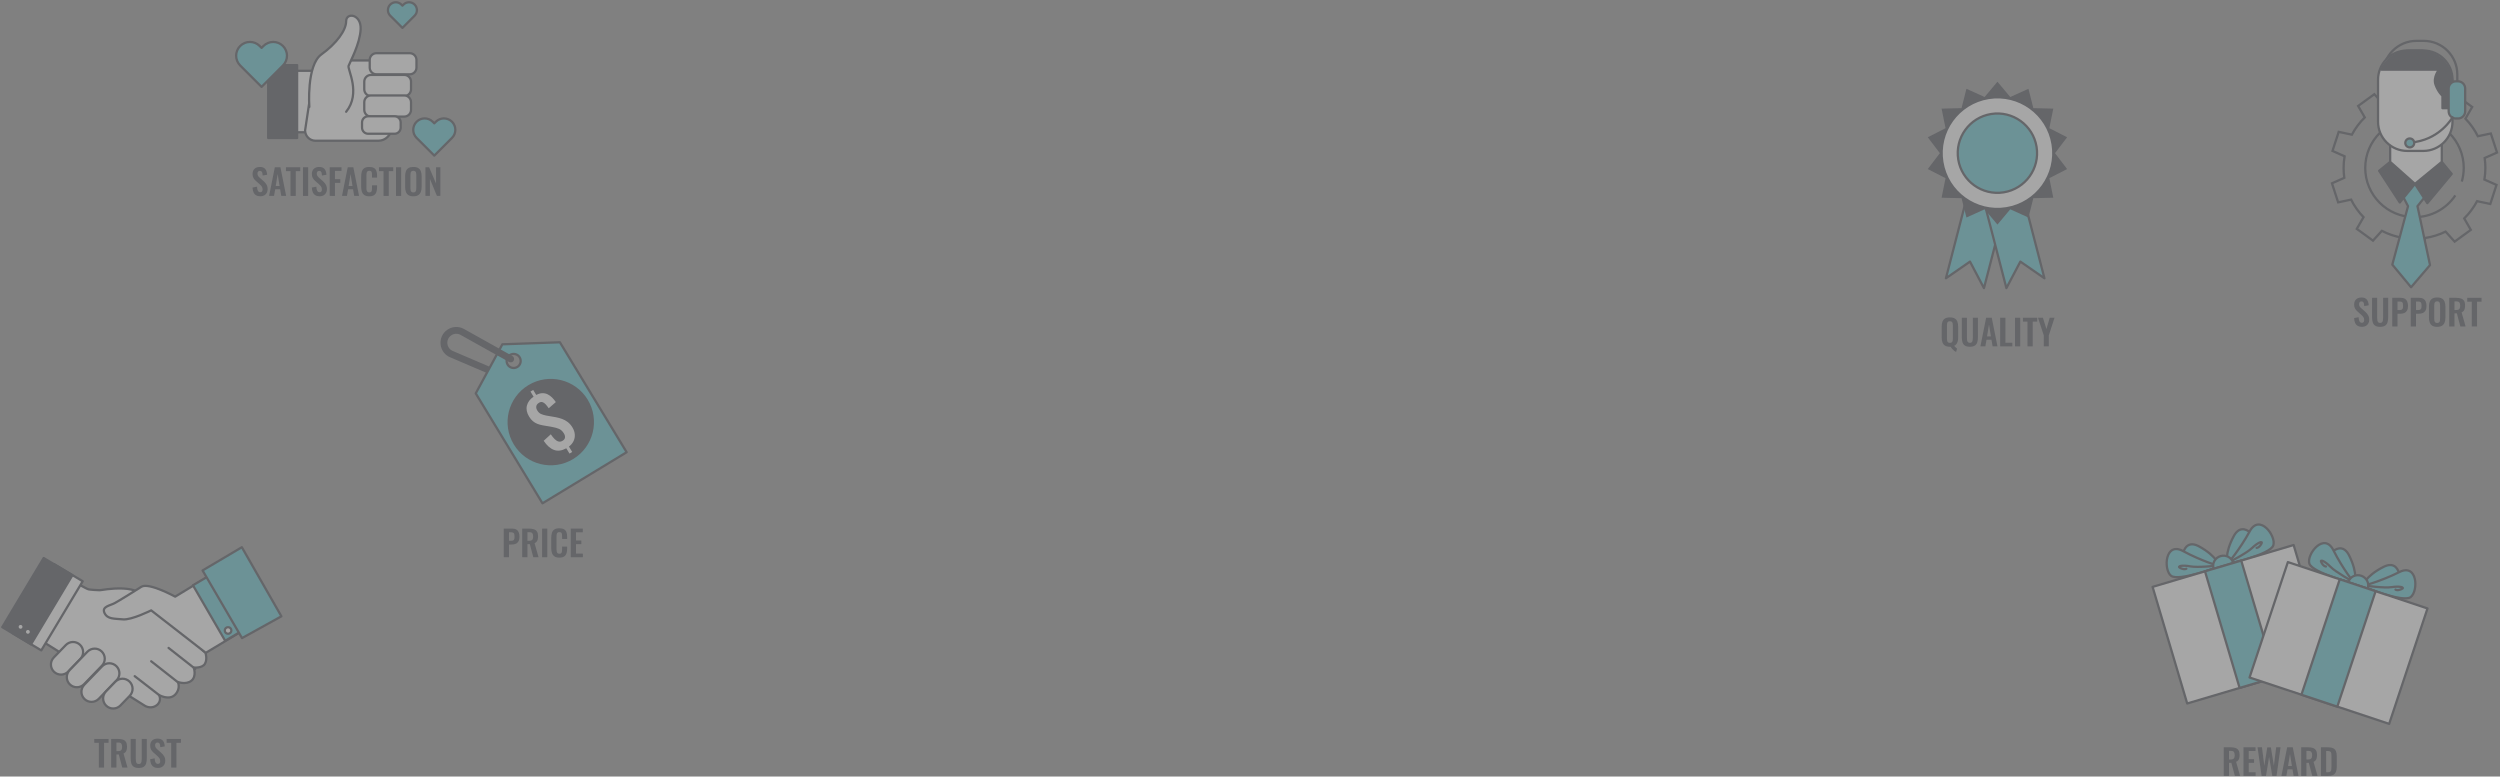 <svg width="1101" height="342" viewBox="0 0 1101 342" fill="none" xmlns="http://www.w3.org/2000/svg">
<rect x="0" y="0" width="1101" height="342" fill="#808080" stroke="none"/>
<g opacity="0.3">
<path d="M62.054 261.446C62.054 261.446 59.602 259.37 54.129 259.181C48.656 258.992 44.694 259.936 43.938 259.936C43.184 259.936 39.975 259.747 39.032 259.559C38.089 259.37 32.239 255.974 32.239 255.974L17.709 281.827L63.699 310.76C65.447 311.86 67.77 311.773 69.279 310.363C69.391 310.26 69.499 310.148 69.603 310.029C71.27 308.123 69.999 306.058 69.999 306.058C69.999 306.058 74.466 308.663 77.115 305.946C79.725 303.269 78.338 300.34 78.338 300.34C78.338 300.34 81.912 301.69 84.294 299.784C86.677 297.878 85.326 293.987 85.326 293.987C85.326 293.987 89.058 294.384 90.251 292.319C91.442 290.254 90.489 287.475 90.489 287.475L62.054 261.446Z" fill="white" stroke="#242733" stroke-miterlimit="10" stroke-linecap="round" stroke-linejoin="round"/>
<path d="M35.359 290.256L30.064 295.743C28.36 297.508 25.549 297.558 23.785 295.855C22.021 294.152 21.971 291.342 23.674 289.577L28.97 284.089C30.672 282.325 33.483 282.274 35.248 283.977C37.013 285.681 37.062 288.491 35.359 290.256Z" fill="white" stroke="#242733" stroke-miterlimit="10" stroke-linecap="round" stroke-linejoin="round"/>
<path d="M44.892 293.18L37.05 301.306C35.347 303.07 32.536 303.121 30.773 301.418C29.008 299.715 28.957 296.905 30.66 295.14L38.502 287.014C40.206 285.25 43.017 285.199 44.781 286.902C46.544 288.604 46.594 291.415 44.892 293.18Z" fill="white" stroke="#242733" stroke-miterlimit="10" stroke-linecap="round" stroke-linejoin="round"/>
<path d="M51.34 299.628L43.498 307.754C41.795 309.518 38.986 309.568 37.221 307.866C35.456 306.163 35.407 303.352 37.108 301.588L44.95 293.462C46.654 291.698 49.465 291.647 51.228 293.35C52.993 295.053 53.044 297.863 51.34 299.628Z" fill="white" stroke="#242733" stroke-miterlimit="10" stroke-linecap="round" stroke-linejoin="round"/>
<path d="M57.145 306.433L53.05 310.675C51.347 312.439 48.536 312.49 46.773 310.787C45.008 309.084 44.958 306.273 46.66 304.509L50.755 300.267C52.458 298.503 55.267 298.452 57.032 300.155C58.797 301.858 58.847 304.669 57.145 306.433Z" fill="white" stroke="#242733" stroke-miterlimit="10" stroke-linecap="round" stroke-linejoin="round"/>
<path d="M69.999 306.058L59.328 297.784" stroke="#242733" stroke-miterlimit="10" stroke-linecap="round" stroke-linejoin="round"/>
<path d="M78.329 300.455L66.591 291.225" stroke="#242733" stroke-miterlimit="10" stroke-linecap="round" stroke-linejoin="round"/>
<path d="M85.983 294.582L74.246 285.352" stroke="#242733" stroke-miterlimit="10" stroke-linecap="round" stroke-linejoin="round"/>
<path d="M99.796 248.991L77.15 262.767C77.15 262.767 65.451 256.351 62.242 258.427C59.035 260.503 52.618 264.466 50.542 265.598C48.467 266.73 44.693 267.108 46.014 269.938C47.334 272.769 50.353 272.391 54.127 272.769C57.901 273.147 66.582 268.806 66.582 268.806L90.624 287.511L114.778 272.981L99.796 248.991Z" fill="white" stroke="#242733" stroke-miterlimit="10" stroke-linecap="round" stroke-linejoin="round"/>
<path d="M84.977 257.756L99.16 282.194L114.78 272.98L99.796 248.991L84.977 257.756Z" fill="#3CBBC9" stroke="#242733" stroke-miterlimit="10" stroke-linecap="round" stroke-linejoin="round"/>
<path d="M89.216 251.226L106.589 281.015L123.922 271.42L106.507 241L89.216 251.226Z" fill="#3CBBC9" stroke="#242733" stroke-miterlimit="10" stroke-linecap="round" stroke-linejoin="round"/>
<path d="M101.895 277.665C101.895 278.467 101.245 279.118 100.443 279.118C99.641 279.118 98.99 278.468 98.99 277.665C98.99 276.863 99.639 276.212 100.443 276.212C101.245 276.212 101.895 276.863 101.895 277.665Z" fill="white" stroke="#242733" stroke-miterlimit="10" stroke-linecap="round" stroke-linejoin="round"/>
<path d="M36.42 255.991L23.77 248.411L5.532 278.848L18.182 286.428L36.42 255.991Z" fill="white" stroke="#242733" stroke-miterlimit="10" stroke-linecap="round" stroke-linejoin="round"/>
<path d="M31.888 253.335L19.238 245.755L1 276.191L13.65 283.771L31.888 253.335Z" fill="#242733" stroke="#242733" stroke-miterlimit="10" stroke-linecap="round" stroke-linejoin="round"/>
<path d="M12.287 279.607C13.027 279.607 13.627 279.007 13.627 278.267C13.627 277.527 13.027 276.927 12.287 276.927C11.546 276.927 10.947 277.527 10.947 278.267C10.947 279.007 11.546 279.607 12.287 279.607Z" fill="white" stroke="#242733" stroke-miterlimit="10" stroke-linecap="round" stroke-linejoin="round"/>
<path d="M10.395 276.06C10.395 276.8 9.795 277.4 9.055 277.4C8.315 277.4 7.715 276.8 7.715 276.06C7.715 275.32 8.315 274.72 9.055 274.72C9.795 274.72 10.395 275.319 10.395 276.06Z" fill="white" stroke="#242733" stroke-miterlimit="10" stroke-linecap="round" stroke-linejoin="round"/>
<path d="M43.531 338.032V327.127H41.523V325.431H47.809V327.127H45.834V338.032H43.531Z" fill="#242733"/>
<path d="M48.961 338.032V325.43H51.978C52.828 325.43 53.547 325.531 54.133 325.734C54.719 325.936 55.166 326.281 55.471 326.768C55.778 327.255 55.931 327.919 55.931 328.759C55.931 329.268 55.883 329.724 55.791 330.128C55.697 330.532 55.539 330.878 55.316 331.163C55.093 331.448 54.785 331.668 54.391 331.824L56.148 338.031H53.846L52.322 332.26H51.264V338.031H48.961V338.032ZM51.264 330.813H51.98C52.425 330.813 52.781 330.749 53.044 330.619C53.309 330.489 53.498 330.282 53.612 329.997C53.727 329.712 53.783 329.346 53.783 328.9C53.783 328.267 53.666 327.793 53.434 327.476C53.2 327.16 52.757 327.001 52.103 327.001H51.264V330.813Z" fill="#242733"/>
<path d="M61.096 338.203C60.161 338.203 59.435 338.032 58.917 337.69C58.398 337.347 58.041 336.86 57.844 336.227C57.648 335.595 57.548 334.837 57.548 333.956V325.431H59.789V334.221C59.789 334.616 59.815 334.986 59.867 335.333C59.919 335.681 60.041 335.961 60.233 336.173C60.425 336.386 60.712 336.492 61.096 336.492C61.501 336.492 61.794 336.386 61.975 336.173C62.157 335.961 62.276 335.681 62.334 335.333C62.391 334.985 62.419 334.615 62.419 334.221V325.431H64.644V333.956C64.644 334.838 64.546 335.596 64.349 336.227C64.151 336.86 63.797 337.347 63.283 337.69C62.769 338.032 62.039 338.203 61.096 338.203Z" fill="#242733"/>
<path d="M69.621 338.203C68.865 338.203 68.231 338.056 67.724 337.76C67.216 337.465 66.832 337.032 66.573 336.461C66.312 335.891 66.168 335.19 66.136 334.36L68.112 333.971C68.133 334.459 68.192 334.889 68.291 335.263C68.391 335.636 68.54 335.924 68.743 336.126C68.945 336.328 69.212 336.429 69.543 336.429C69.918 336.429 70.181 336.318 70.337 336.095C70.493 335.872 70.57 335.589 70.57 335.247C70.57 334.697 70.445 334.246 70.197 333.893C69.948 333.541 69.615 333.187 69.201 332.834L67.614 331.434C67.168 331.051 66.812 330.623 66.549 330.151C66.284 329.679 66.151 329.096 66.151 328.401C66.151 327.405 66.442 326.637 67.022 326.098C67.603 325.559 68.397 325.289 69.403 325.289C69.993 325.289 70.487 325.38 70.88 325.56C71.275 325.742 71.588 325.994 71.822 326.315C72.055 326.636 72.228 327.003 72.343 327.412C72.457 327.822 72.529 328.255 72.561 328.711L70.6 329.054C70.579 328.659 70.535 328.307 70.469 327.996C70.401 327.684 70.281 327.441 70.111 327.264C69.939 327.087 69.688 326.999 69.356 326.999C69.014 326.999 68.752 327.11 68.57 327.334C68.388 327.557 68.299 327.834 68.299 328.166C68.299 328.592 68.386 328.941 68.564 329.216C68.74 329.491 68.993 329.774 69.326 330.064L70.897 331.449C71.415 331.885 71.859 332.396 72.227 332.982C72.594 333.568 72.779 334.276 72.779 335.105C72.779 335.707 72.647 336.241 72.382 336.708C72.118 337.175 71.749 337.54 71.278 337.805C70.806 338.071 70.254 338.203 69.621 338.203Z" fill="#242733"/>
<path d="M75.392 338.032V327.127H73.385V325.431H79.671V327.127H77.695V338.032H75.392Z" fill="#242733"/>
<path d="M221.242 151.634L209.516 173.245L238.905 221.659L275.972 199.158L246.583 150.744L221.242 151.634ZM227.82 161.617C226.358 162.505 224.453 162.039 223.565 160.577C222.677 159.115 223.143 157.21 224.605 156.322C226.067 155.434 227.972 155.9 228.86 157.362C229.748 158.824 229.282 160.729 227.82 161.617Z" fill="#3CBBC9" stroke="#242733" stroke-miterlimit="10" stroke-linecap="round" stroke-linejoin="round"/>
<path d="M258.824 176.019C253.371 167.037 241.67 164.175 232.687 169.628C223.705 175.081 220.843 186.783 226.296 195.765C231.749 204.747 243.451 207.609 252.433 202.156C261.416 196.703 264.277 185.001 258.824 176.019Z" fill="#242733"/>
<path d="M250.806 199.759L249.39 197.426C247.437 198.51 245.639 198.752 243.996 198.153C242.353 197.554 240.833 196.209 239.436 194.117L242.57 191.264C243.136 192.112 243.704 192.818 244.275 193.384C244.847 193.95 245.422 194.303 246.003 194.445C246.582 194.587 247.169 194.478 247.762 194.119C248.429 193.714 248.785 193.226 248.83 192.653C248.875 192.08 248.713 191.489 248.342 190.878C247.746 189.896 247.03 189.228 246.195 188.874C245.359 188.52 244.389 188.248 243.284 188.056L238.905 187.293C238.106 187.145 237.358 186.935 236.659 186.661C235.961 186.389 235.307 186 234.697 185.495C234.087 184.991 233.524 184.313 233.007 183.462C231.984 181.776 231.664 180.166 232.048 178.627C232.432 177.089 233.41 175.779 234.984 174.697L233.618 172.447L234.813 171.722L236.162 173.944C237.141 173.425 238.044 173.162 238.874 173.152C239.705 173.143 240.472 173.31 241.176 173.656C241.881 174.002 242.534 174.474 243.136 175.07C243.74 175.668 244.29 176.334 244.788 177.071L241.659 179.807C241.194 179.126 240.736 178.537 240.282 178.039C239.828 177.542 239.35 177.224 238.847 177.085C238.345 176.947 237.809 177.076 237.238 177.472C236.62 177.872 236.267 178.365 236.179 178.951C236.09 179.537 236.227 180.126 236.586 180.719C237.069 181.515 237.636 182.052 238.286 182.328C238.935 182.605 239.666 182.828 240.477 182.994L244.811 183.747C245.729 183.924 246.634 184.173 247.526 184.493C248.417 184.814 249.252 185.27 250.03 185.862C250.808 186.455 251.5 187.25 252.107 188.25C252.714 189.25 253.057 190.265 253.137 191.293C253.217 192.322 253.042 193.296 252.612 194.216C252.182 195.136 251.5 195.954 250.568 196.672L252.002 199.034L250.806 199.759Z" fill="white"/>
<path d="M225.641 156.778L204.156 144.785C201.852 143.586 199.082 143.775 196.969 145.252C194.839 146.74 193.724 149.265 194.058 151.84C194.387 154.386 196.082 156.533 198.425 157.42L214.198 164.169C214.272 164.201 214.348 164.221 214.424 164.24L215.777 161.671C215.66 161.567 215.529 161.475 215.377 161.41L199.546 154.638C198.183 154.121 197.22 152.901 197.033 151.454C196.84 149.968 197.459 148.568 198.687 147.711C199.904 146.863 201.441 146.753 202.732 147.425L224.178 159.397C224.667 159.669 225.242 159.64 225.688 159.369C225.903 159.239 226.088 159.053 226.219 158.818C226.623 158.095 226.364 157.182 225.641 156.778Z" fill="#242733"/>
<path d="M221.852 245.401V232.799H225.554C226.311 232.799 226.926 232.939 227.398 233.219C227.87 233.498 228.217 233.905 228.44 234.44C228.664 234.974 228.775 235.621 228.775 236.378C228.775 237.197 228.635 237.858 228.355 238.361C228.075 238.864 227.683 239.23 227.18 239.458C226.677 239.687 226.083 239.801 225.399 239.801H224.154V245.401H221.852ZM224.153 238.182H225.025C225.439 238.182 225.763 238.122 225.997 238.002C226.23 237.884 226.392 237.691 226.479 237.427C226.567 237.162 226.611 236.808 226.611 236.362C226.611 235.906 226.578 235.535 226.51 235.25C226.443 234.965 226.297 234.755 226.074 234.619C225.85 234.485 225.501 234.417 225.024 234.417H224.152V238.182H224.153Z" fill="#242733"/>
<path d="M229.984 245.401V232.799H233.002C233.853 232.799 234.571 232.9 235.157 233.102C235.743 233.304 236.188 233.649 236.495 234.137C236.801 234.624 236.954 235.287 236.954 236.128C236.954 236.636 236.907 237.093 236.813 237.497C236.72 237.901 236.562 238.246 236.338 238.531C236.115 238.816 235.807 239.037 235.413 239.192L237.171 245.4H234.868L233.344 239.628H232.285V245.4H229.984V245.401ZM232.286 238.182H233.002C233.448 238.182 233.804 238.117 234.068 237.988C234.333 237.858 234.522 237.651 234.636 237.365C234.75 237.08 234.807 236.715 234.807 236.268C234.807 235.635 234.691 235.162 234.457 234.844C234.224 234.529 233.78 234.37 233.127 234.37H232.286V238.182Z" fill="#242733"/>
<path d="M238.75 245.401V232.799H241.021V245.4H238.75V245.401Z" fill="#242733"/>
<path d="M246.352 245.572C245.429 245.572 244.706 245.39 244.182 245.027C243.658 244.665 243.292 244.17 243.085 243.542C242.877 242.915 242.773 242.191 242.773 241.372V236.875C242.773 236.015 242.877 235.268 243.085 234.635C243.292 234.003 243.657 233.515 244.182 233.173C244.705 232.83 245.429 232.659 246.352 232.659C247.223 232.659 247.905 232.806 248.398 233.102C248.89 233.398 249.241 233.821 249.448 234.371C249.656 234.921 249.76 235.559 249.76 236.284V237.342H247.551V236.253C247.551 235.9 247.532 235.579 247.496 235.288C247.46 234.998 247.361 234.767 247.2 234.597C247.04 234.425 246.761 234.34 246.368 234.34C245.973 234.34 245.685 234.431 245.505 234.612C245.323 234.794 245.206 235.038 245.154 235.344C245.102 235.651 245.077 235.995 245.077 236.379V241.855C245.077 242.312 245.113 242.688 245.185 242.983C245.257 243.279 245.39 243.503 245.582 243.652C245.774 243.803 246.036 243.878 246.368 243.878C246.752 243.878 247.024 243.788 247.184 243.607C247.345 243.425 247.446 243.184 247.488 242.883C247.529 242.582 247.551 242.245 247.551 241.871V240.735H249.76V241.747C249.76 242.494 249.661 243.155 249.464 243.73C249.267 244.306 248.922 244.757 248.43 245.084C247.936 245.408 247.243 245.572 246.352 245.572Z" fill="#242733"/>
<path d="M251.367 245.401V232.799H256.656V234.416H253.669V238.041H256.019V239.644H253.669V243.814H256.687V245.401H251.367Z" fill="#242733"/>
<path d="M873.734 126.88L867.587 115.21L856.983 122.549L868.088 79.598L884.839 83.929L873.734 126.88Z" fill="#3CBBC9" stroke="#242733" stroke-miterlimit="10" stroke-linecap="round" stroke-linejoin="round"/>
<path d="M883.616 126.88L889.763 115.21L900.366 122.549L889.261 79.598L872.51 83.929L883.616 126.88Z" fill="#3CBBC9" stroke="#242733" stroke-miterlimit="10" stroke-linecap="round" stroke-linejoin="round"/>
<path d="M905.023 67.454L910.343 60.454L902.519 56.453L904.263 47.84L895.476 47.631L893.324 39.11L885.318 42.733L879.672 36L874.025 42.733L866.019 39.11L863.866 47.632L855.08 47.842L856.824 56.454L849 60.455L854.321 67.454L849 74.453L856.825 78.455L855.081 87.068L863.868 87.277L866.02 95.798L874.026 92.174L879.672 98.908L885.318 92.174L893.325 95.797L895.478 87.275L904.264 87.066L902.519 78.454L910.344 74.452L905.023 67.454Z" fill="#242733"/>
<path d="M883.595 91.727C897.008 89.567 906.13 76.943 903.97 63.531C901.81 50.118 889.186 40.996 875.773 43.156C862.361 45.316 853.239 57.94 855.399 71.353C857.559 84.765 870.183 93.887 883.595 91.727Z" fill="white" stroke="#242733" stroke-miterlimit="10" stroke-linecap="round" stroke-linejoin="round"/>
<path d="M882.441 84.703C891.967 83.166 898.442 74.198 896.905 64.673C895.368 55.147 886.4 48.672 876.875 50.209C867.349 51.746 860.874 60.714 862.411 70.239C863.948 79.764 872.916 86.24 882.441 84.703Z" fill="#3CBBC9" stroke="#242733" stroke-miterlimit="10" stroke-linecap="round" stroke-linejoin="round"/>
<path d="M861.447 155.037C861.187 154.913 860.91 154.726 860.615 154.477C860.319 154.228 860.028 153.945 859.743 153.629C859.458 153.313 859.212 152.999 859.005 152.688C858.963 152.698 858.919 152.703 858.872 152.703C858.825 152.703 858.776 152.703 858.725 152.703C857.832 152.703 857.122 152.537 856.593 152.205C856.065 151.873 855.686 151.396 855.457 150.774C855.229 150.152 855.115 149.415 855.115 148.565V143.851C855.115 143 855.229 142.272 855.457 141.665C855.685 141.058 856.064 140.594 856.593 140.272C857.122 139.951 857.832 139.79 858.725 139.79C859.637 139.79 860.359 139.951 860.887 140.272C861.416 140.594 861.795 141.058 862.023 141.665C862.252 142.272 862.366 143 862.366 143.851V148.58C862.366 149.182 862.308 149.726 862.195 150.214C862.081 150.701 861.893 151.124 861.634 151.482C861.374 151.84 861.032 152.118 860.608 152.315C860.742 152.46 860.882 152.61 861.028 152.766C861.173 152.922 861.318 153.067 861.464 153.202C861.609 153.337 861.749 153.446 861.884 153.529L861.447 155.037ZM858.724 151.007C859.108 151.007 859.393 150.924 859.579 150.758C859.765 150.592 859.89 150.364 859.952 150.073C860.015 149.782 860.046 149.466 860.046 149.124V143.321C860.046 142.969 860.015 142.652 859.952 142.372C859.89 142.092 859.765 141.872 859.579 141.711C859.393 141.55 859.107 141.47 858.724 141.47C858.351 141.47 858.071 141.551 857.884 141.711C857.696 141.872 857.574 142.092 857.518 142.372C857.461 142.652 857.433 142.969 857.433 143.321V149.124C857.433 149.466 857.461 149.783 857.518 150.073C857.575 150.364 857.697 150.592 857.884 150.758C858.071 150.924 858.351 151.007 858.724 151.007Z" fill="#242733"/>
<path d="M867.53 152.703C866.596 152.703 865.87 152.532 865.351 152.19C864.833 151.848 864.475 151.36 864.278 150.728C864.081 150.096 863.982 149.338 863.982 148.457V139.932H866.223V148.722C866.223 149.116 866.248 149.487 866.3 149.834C866.352 150.182 866.474 150.462 866.666 150.674C866.857 150.887 867.145 150.993 867.529 150.993C867.933 150.993 868.226 150.887 868.408 150.674C868.59 150.462 868.709 150.182 868.765 149.834C868.823 149.486 868.851 149.116 868.851 148.722V139.932H871.076V148.457C871.076 149.339 870.977 150.096 870.78 150.728C870.584 151.361 870.228 151.848 869.715 152.19C869.202 152.532 868.473 152.703 867.53 152.703Z" fill="#242733"/>
<path d="M872.181 152.532L874.702 139.93H877.16L879.681 152.532H877.55L877.052 149.623H874.858L874.344 152.532H872.181ZM875.091 148.16H876.802L875.947 142.87L875.091 148.16Z" fill="#242733"/>
<path d="M880.878 152.532V139.93H883.18V150.945H886.23V152.532H880.878Z" fill="#242733"/>
<path d="M887.427 152.532V139.93H889.698V152.532H887.427Z" fill="#242733"/>
<path d="M892.904 152.532V141.626H890.897V139.93H897.182V141.626H895.206V152.532H892.904Z" fill="#242733"/>
<path d="M900.091 152.532V147.725L897.54 139.931H899.686L901.242 144.925L902.705 139.931H904.805L902.285 147.725V152.532H900.091Z" fill="#242733"/>
<path d="M1049.64 45.898L1045.66 41.484L1038.53 46.666L1041.44 51.712C1039.19 53.932 1037.27 56.491 1035.77 59.308L1029.96 58.075L1027.23 66.46L1032.55 68.831C1032.28 70.497 1032.12 72.206 1032.12 73.951C1032.12 75.431 1032.23 76.884 1032.43 78.309L1027 80.731L1029.72 89.116L1035.42 87.908C1036.85 90.763 1038.7 93.367 1040.9 95.639L1037.93 100.797L1045.06 105.979L1048.96 101.654C1051.73 103.098 1054.75 104.135 1057.93 104.692L1058.56 110.609H1067.37L1067.99 104.822C1071.19 104.344 1074.23 103.378 1077.04 102.004L1081.02 106.418L1088.15 101.236L1085.24 96.19C1087.49 93.97 1089.41 91.411 1090.91 88.594L1096.73 89.827L1099.45 81.442L1094.13 79.071C1094.41 77.405 1094.56 75.696 1094.56 73.951C1094.56 72.471 1094.45 71.018 1094.25 69.593L1099.68 67.171L1096.96 58.786L1091.26 59.994C1089.83 57.139 1087.98 54.535 1085.78 52.263L1088.76 47.106L1081.62 41.924L1077.73 46.249C1074.95 44.805 1071.93 43.768 1068.75 43.211L1068.12 37.294H1059.31L1058.7 43.081C1057.16 43.311 1055.65 43.654 1054.19 44.101M1081.32 86.076C1077.43 91.845 1070.83 95.638 1063.34 95.638C1051.36 95.638 1041.65 85.928 1041.65 73.95C1041.65 61.972 1051.36 52.262 1063.34 52.262C1075.32 52.262 1085.03 61.972 1085.03 73.95C1085.03 76.04 1084.73 78.061 1084.18 79.974" stroke="#242733" stroke-miterlimit="10"/>
<path d="M1057.18 84.441L1060.5 90.806L1053.58 116.541L1061.84 126.502L1070.18 116.739L1064.65 90.806L1068.85 85.548L1061.88 76.417L1057.18 84.441Z" fill="#3CBBC9" stroke="#242733" stroke-miterlimit="10" stroke-linecap="round" stroke-linejoin="round"/>
<path d="M1052.63 71.281L1047.78 75.221L1056.87 89.163L1063.54 80.98L1068.99 89.466L1079.72 76.593L1075.36 71.281H1052.63Z" fill="#242733" stroke="#242733" stroke-miterlimit="10" stroke-linecap="round" stroke-linejoin="round"/>
<path d="M1075.36 71.281L1063.54 80.98L1052.63 71.281V54.61H1075.36V71.281Z" fill="white" stroke="#242733" stroke-miterlimit="10" stroke-linecap="round" stroke-linejoin="round"/>
<path d="M1049.41 32.806C1049.41 24.629 1056.04 18 1064.21 18H1067.4C1075.58 18 1082.2 24.629 1082.2 32.806V44.002" stroke="#242733" stroke-miterlimit="10" stroke-linecap="round" stroke-linejoin="round"/>
<path d="M1067.23 66.468H1060.14C1053.04 66.468 1047.29 60.713 1047.29 53.615V35.096C1047.29 27.997 1053.04 22.243 1060.14 22.243H1067.23C1074.33 22.243 1080.08 27.998 1080.08 35.096V53.615C1080.08 60.714 1074.33 66.468 1067.23 66.468Z" fill="white" stroke="#242733" stroke-miterlimit="10" stroke-linecap="round" stroke-linejoin="round"/>
<path d="M1080.08 47.639V37.049C1080.08 28.872 1073.45 22.243 1065.28 22.243H1062.09C1056.2 22.243 1051.13 25.689 1048.75 30.666H1074.15C1074.15 30.666 1071.42 34 1072.63 37.334C1073.84 40.668 1075.66 42.183 1075.66 42.183V47.639H1080.08Z" fill="#242733" stroke="#242733" stroke-miterlimit="10" stroke-linecap="round" stroke-linejoin="round"/>
<path d="M1082.51 52.186H1081.55C1079.8 52.186 1078.39 50.772 1078.39 49.028V38.976C1078.39 37.232 1079.8 35.819 1081.55 35.819H1082.51C1084.25 35.819 1085.66 37.233 1085.66 38.976V49.028C1085.66 50.772 1084.25 52.186 1082.51 52.186Z" fill="#3CBBC9" stroke="#242733" stroke-miterlimit="10" stroke-linecap="round" stroke-linejoin="round"/>
<path d="M1080.08 51.663C1080.08 51.663 1074.45 61.885 1061.42 62.794" stroke="#242733" stroke-miterlimit="10" stroke-linecap="round" stroke-linejoin="round"/>
<path d="M1061.26 64.916C1062.35 64.916 1063.23 64.034 1063.23 62.946C1063.23 61.858 1062.35 60.976 1061.26 60.976C1060.18 60.976 1059.29 61.858 1059.29 62.946C1059.29 64.034 1060.18 64.916 1061.26 64.916Z" fill="#3CBBC9" stroke="#242733" stroke-miterlimit="10" stroke-linecap="round" stroke-linejoin="round"/>
<path d="M1040.24 143.937C1039.48 143.937 1038.85 143.79 1038.34 143.494C1037.83 143.199 1037.45 142.765 1037.19 142.195C1036.93 141.625 1036.79 140.924 1036.76 140.094L1038.73 139.705C1038.75 140.193 1038.81 140.623 1038.91 140.996C1039.01 141.369 1039.16 141.657 1039.36 141.859C1039.56 142.061 1039.83 142.162 1040.16 142.162C1040.54 142.162 1040.8 142.051 1040.96 141.828C1041.11 141.605 1041.19 141.323 1041.19 140.98C1041.19 140.43 1041.07 139.979 1040.82 139.626C1040.57 139.274 1040.24 138.92 1039.82 138.568L1038.23 137.168C1037.79 136.785 1037.43 136.357 1037.17 135.885C1036.9 135.413 1036.77 134.83 1036.77 134.134C1036.77 133.138 1037.06 132.371 1037.64 131.832C1038.22 131.292 1039.02 131.023 1040.02 131.023C1040.62 131.023 1041.11 131.114 1041.5 131.295C1041.9 131.477 1042.21 131.729 1042.44 132.05C1042.68 132.371 1042.85 132.737 1042.96 133.147C1043.08 133.557 1043.15 133.99 1043.18 134.446L1041.22 134.788C1041.2 134.394 1041.16 134.041 1041.09 133.73C1041.02 133.419 1040.9 133.175 1040.73 132.999C1040.56 132.823 1040.31 132.735 1039.98 132.735C1039.63 132.735 1039.37 132.846 1039.19 133.07C1039.01 133.293 1038.92 133.571 1038.92 133.902C1038.92 134.328 1039.01 134.677 1039.18 134.952C1039.36 135.227 1039.61 135.51 1039.95 135.8L1041.52 137.185C1042.04 137.621 1042.48 138.132 1042.85 138.718C1043.22 139.304 1043.4 140.012 1043.4 140.842C1043.4 141.443 1043.27 141.978 1043 142.444C1042.74 142.911 1042.37 143.276 1041.9 143.541C1041.42 143.805 1040.87 143.937 1040.24 143.937Z" fill="#242733"/>
<path d="M1048.21 143.937C1047.27 143.937 1046.55 143.766 1046.03 143.424C1045.51 143.082 1045.15 142.594 1044.96 141.962C1044.76 141.33 1044.66 140.572 1044.66 139.691V131.166H1046.9V139.956C1046.9 140.35 1046.92 140.721 1046.98 141.068C1047.03 141.416 1047.15 141.695 1047.34 141.908C1047.53 142.121 1047.82 142.227 1048.21 142.227C1048.61 142.227 1048.9 142.121 1049.08 141.908C1049.27 141.696 1049.39 141.416 1049.44 141.068C1049.5 140.72 1049.53 140.35 1049.53 139.956V131.166H1051.75V139.691C1051.75 140.573 1051.65 141.33 1051.46 141.962C1051.26 142.595 1050.9 143.082 1050.39 143.424C1049.88 143.766 1049.15 143.937 1048.21 143.937Z" fill="#242733"/>
<path d="M1053.56 143.766V131.164H1057.26C1058.02 131.164 1058.63 131.304 1059.1 131.584C1059.58 131.864 1059.92 132.271 1060.15 132.805C1060.37 133.339 1060.48 133.985 1060.48 134.742C1060.48 135.561 1060.34 136.222 1060.06 136.725C1059.78 137.229 1059.39 137.594 1058.89 137.822C1058.38 138.05 1057.79 138.164 1057.1 138.164H1055.86V143.765H1053.56V143.766ZM1055.86 136.547H1056.73C1057.15 136.547 1057.47 136.488 1057.7 136.368C1057.94 136.249 1058.1 136.057 1058.19 135.793C1058.27 135.528 1058.32 135.173 1058.32 134.727C1058.32 134.271 1058.28 133.9 1058.22 133.615C1058.15 133.33 1058 133.12 1057.78 132.985C1057.56 132.851 1057.21 132.783 1056.73 132.783H1055.86V136.547H1055.86Z" fill="#242733"/>
<path d="M1061.69 143.766V131.164H1065.4C1066.15 131.164 1066.77 131.304 1067.24 131.584C1067.71 131.864 1068.06 132.271 1068.28 132.805C1068.51 133.339 1068.62 133.985 1068.62 134.742C1068.62 135.561 1068.48 136.222 1068.2 136.725C1067.92 137.229 1067.53 137.594 1067.02 137.822C1066.52 138.05 1065.92 138.164 1065.24 138.164H1064V143.765H1061.69V143.766ZM1064 136.547H1064.87C1065.28 136.547 1065.61 136.488 1065.84 136.368C1066.07 136.249 1066.23 136.057 1066.32 135.793C1066.41 135.528 1066.46 135.173 1066.46 134.727C1066.46 134.271 1066.42 133.9 1066.35 133.615C1066.29 133.33 1066.14 133.12 1065.92 132.985C1065.69 132.851 1065.35 132.783 1064.87 132.783H1064V136.547Z" fill="#242733"/>
<path d="M1073.32 143.937C1072.42 143.937 1071.71 143.771 1071.18 143.439C1070.66 143.107 1070.28 142.63 1070.05 142.008C1069.82 141.385 1069.71 140.649 1069.71 139.798V135.084C1069.71 134.233 1069.82 133.505 1070.05 132.898C1070.28 132.292 1070.65 131.827 1071.18 131.505C1071.71 131.184 1072.42 131.023 1073.32 131.023C1074.23 131.023 1074.95 131.184 1075.47 131.505C1075.99 131.827 1076.37 132.291 1076.61 132.898C1076.84 133.505 1076.96 134.233 1076.96 135.084V139.814C1076.96 140.654 1076.84 141.383 1076.61 142C1076.37 142.617 1076 143.094 1075.47 143.431C1074.95 143.769 1074.23 143.937 1073.32 143.937ZM1073.32 142.241C1073.7 142.241 1073.98 142.159 1074.16 141.992C1074.35 141.826 1074.47 141.598 1074.53 141.308C1074.59 141.017 1074.62 140.701 1074.62 140.359V134.556C1074.62 134.204 1074.59 133.887 1074.53 133.607C1074.47 133.327 1074.35 133.106 1074.16 132.946C1073.98 132.785 1073.7 132.705 1073.32 132.705C1072.95 132.705 1072.68 132.785 1072.49 132.946C1072.3 133.107 1072.18 133.327 1072.12 133.607C1072.06 133.887 1072.02 134.204 1072.02 134.556V140.359C1072.02 140.701 1072.05 141.018 1072.11 141.308C1072.17 141.598 1072.29 141.826 1072.48 141.992C1072.66 142.159 1072.94 142.241 1073.32 142.241Z" fill="#242733"/>
<path d="M1078.65 143.766V131.164H1081.67C1082.52 131.164 1083.24 131.265 1083.82 131.467C1084.41 131.669 1084.86 132.014 1085.16 132.502C1085.47 132.989 1085.62 133.653 1085.62 134.493C1085.62 135.001 1085.57 135.458 1085.48 135.862C1085.39 136.266 1085.23 136.611 1085.01 136.897C1084.78 137.182 1084.48 137.402 1084.08 137.558L1085.84 143.766H1083.54L1082.01 137.994H1080.95V143.766H1078.65ZM1080.95 136.547H1081.67C1082.12 136.547 1082.47 136.482 1082.74 136.353C1083 136.223 1083.19 136.016 1083.3 135.73C1083.42 135.445 1083.47 135.079 1083.47 134.633C1083.47 134 1083.36 133.526 1083.12 133.209C1082.89 132.893 1082.45 132.735 1081.79 132.735H1080.95V136.547H1080.95Z" fill="#242733"/>
<path d="M1088.58 143.766V132.86H1086.57V131.164H1092.86V132.86H1090.88V143.766H1088.58Z" fill="#242733"/>
<path d="M138.306 31.188H128.758V58.261H138.306V31.188Z" fill="white" stroke="#242733" stroke-miterlimit="10" stroke-linecap="round" stroke-linejoin="round"/>
<path d="M130.856 28.686H118.117V60.764H130.856V28.686Z" fill="#242733" stroke="#242733" stroke-miterlimit="10" stroke-linecap="round" stroke-linejoin="round"/>
<path d="M166.632 61.984H138.939C136.414 61.984 134.367 59.938 134.367 57.413L138.305 31.189C138.305 28.663 140.352 26.616 142.877 26.616H166.632C169.815 26.616 172.395 29.197 172.395 32.38V56.221C172.395 59.404 169.815 61.984 166.632 61.984Z" fill="white" stroke="#242733" stroke-miterlimit="10" stroke-linecap="round" stroke-linejoin="round"/>
<path d="M136.226 47.092C136.226 47.092 134.896 28.743 141.545 23.956C148.193 19.169 152.448 13.319 152.448 9.33C152.448 5.341 159.096 6.139 158.83 12.787C158.564 19.435 154.043 27.413 153.511 29.009C152.979 30.605 159.096 40.976 152.447 49.22" fill="white"/>
<path d="M136.226 47.092C136.226 47.092 134.896 28.743 141.545 23.956C148.193 19.169 152.448 13.319 152.448 9.33C152.448 5.341 159.096 6.139 158.83 12.787C158.564 19.435 154.043 27.413 153.511 29.009C152.979 30.605 159.096 40.976 152.447 49.22" stroke="#242733" stroke-miterlimit="10" stroke-linecap="round" stroke-linejoin="round"/>
<path d="M180.439 32.731H165.793C164.151 32.731 162.82 31.4 162.82 29.759V26.396C162.82 24.754 164.151 23.424 165.793 23.424H180.439C182.081 23.424 183.412 24.755 183.412 26.396V29.759C183.411 31.4 182.08 32.731 180.439 32.731Z" fill="white" stroke="#242733" stroke-miterlimit="10" stroke-linecap="round" stroke-linejoin="round"/>
<path d="M178.041 42.306H163.395C161.753 42.306 160.422 40.974 160.422 39.334V35.971C160.422 34.328 161.753 32.998 163.395 32.998H178.041C179.683 32.998 181.013 34.33 181.013 35.971V39.334C181.013 40.974 179.682 42.306 178.041 42.306Z" fill="white" stroke="#242733" stroke-miterlimit="10" stroke-linecap="round" stroke-linejoin="round"/>
<path d="M178.041 51.347H163.395C161.753 51.347 160.422 50.016 160.422 48.374V45.012C160.422 43.37 161.753 42.039 163.395 42.039H178.041C179.683 42.039 181.013 43.37 181.013 45.012V48.374C181.013 50.016 179.682 51.347 178.041 51.347Z" fill="white" stroke="#242733" stroke-miterlimit="10" stroke-linecap="round" stroke-linejoin="round"/>
<path d="M173.751 58.907H162.143C160.649 58.907 159.438 57.696 159.438 56.202V53.919C159.438 52.425 160.649 51.214 162.143 51.214H173.751C175.245 51.214 176.456 52.425 176.456 53.919V56.202C176.456 57.695 175.245 58.907 173.751 58.907Z" fill="white" stroke="#242733" stroke-miterlimit="10" stroke-linecap="round" stroke-linejoin="round"/>
<path d="M182.597 2.013C183.949 3.365 183.948 5.558 182.595 6.908L182.121 7.381L177.229 12.279L172.331 7.381L171.858 6.908C170.507 5.557 170.505 3.367 171.856 2.015C173.207 0.662 175.401 0.661 176.753 2.013L177.229 2.489L177.701 2.015C179.052 0.662 181.245 0.661 182.597 2.013Z" fill="#3CBBC9" stroke="#242733" stroke-miterlimit="10" stroke-linecap="round" stroke-linejoin="round"/>
<path d="M124.61 20.251C126.981 22.622 126.979 26.467 124.605 28.835L123.774 29.664L115.196 38.253L106.607 29.664L105.778 28.834C103.409 26.465 103.407 22.624 105.774 20.253C108.144 17.88 111.989 17.879 114.36 20.25L115.196 21.085L116.024 20.254C118.394 17.882 122.239 17.88 124.61 20.251Z" fill="#3CBBC9" stroke="#242733" stroke-miterlimit="10" stroke-linecap="round" stroke-linejoin="round"/>
<path d="M199.062 53.619C201.026 55.583 201.024 58.768 199.058 60.73L198.37 61.417L191.265 68.531L184.151 61.417L183.464 60.73C181.502 58.767 181.501 55.586 183.462 53.622C185.425 51.657 188.61 51.656 190.574 53.62L191.266 54.312L191.953 53.624C193.913 51.657 197.098 51.655 199.062 53.619Z" fill="#3CBBC9" stroke="#242733" stroke-miterlimit="10" stroke-linecap="round" stroke-linejoin="round"/>
<path d="M114.704 86.445C113.947 86.445 113.314 86.298 112.806 86.002C112.298 85.707 111.914 85.273 111.655 84.703C111.395 84.133 111.25 83.432 111.219 82.602L113.195 82.213C113.216 82.701 113.275 83.131 113.374 83.504C113.473 83.877 113.623 84.165 113.825 84.367C114.028 84.569 114.294 84.67 114.626 84.67C115 84.67 115.264 84.559 115.419 84.335C115.575 84.112 115.652 83.83 115.652 83.487C115.652 82.937 115.527 82.486 115.278 82.133C115.029 81.78 114.697 81.428 114.282 81.075L112.695 79.675C112.249 79.292 111.894 78.864 111.63 78.392C111.365 77.92 111.233 77.337 111.233 76.642C111.233 75.646 111.523 74.879 112.105 74.34C112.685 73.8 113.479 73.531 114.485 73.531C115.076 73.531 115.569 73.622 115.963 73.803C116.357 73.985 116.671 74.237 116.904 74.558C117.137 74.879 117.311 75.245 117.425 75.655C117.539 76.065 117.612 76.498 117.643 76.954L115.683 77.296C115.662 76.902 115.618 76.549 115.551 76.238C115.484 75.927 115.364 75.683 115.193 75.507C115.022 75.331 114.77 75.243 114.439 75.243C114.097 75.243 113.834 75.354 113.653 75.577C113.471 75.8 113.381 76.078 113.381 76.409C113.381 76.835 113.469 77.184 113.646 77.459C113.822 77.734 114.076 78.017 114.408 78.307L115.979 79.692C116.498 80.127 116.941 80.639 117.309 81.225C117.677 81.811 117.862 82.519 117.862 83.348C117.862 83.95 117.73 84.484 117.465 84.951C117.2 85.418 116.832 85.783 116.361 86.048C115.888 86.314 115.336 86.445 114.704 86.445Z" fill="#242733"/>
<path d="M118.516 86.274L121.037 73.673H123.495L126.015 86.274H123.884L123.386 83.365H121.193L120.679 86.274H118.516ZM121.426 81.903H123.137L122.282 76.613L121.426 81.903Z" fill="#242733"/>
<path d="M127.945 86.274V75.368H125.938V73.672H132.224V75.368H130.247V86.274H127.945Z" fill="#242733"/>
<path d="M133.438 86.274V73.673H135.708V86.274H133.438Z" fill="#242733"/>
<path d="M140.821 86.445C140.064 86.445 139.431 86.298 138.923 86.002C138.415 85.707 138.031 85.273 137.772 84.703C137.512 84.133 137.367 83.432 137.336 82.602L139.312 82.213C139.333 82.701 139.392 83.131 139.491 83.504C139.59 83.877 139.74 84.165 139.942 84.367C140.145 84.569 140.411 84.67 140.743 84.67C141.116 84.67 141.381 84.559 141.536 84.335C141.692 84.112 141.769 83.83 141.769 83.487C141.769 82.937 141.645 82.486 141.395 82.133C141.147 81.78 140.814 81.428 140.399 81.075L138.812 79.675C138.366 79.292 138.011 78.864 137.747 78.392C137.482 77.92 137.35 77.337 137.35 76.642C137.35 75.646 137.64 74.879 138.222 74.34C138.802 73.8 139.596 73.531 140.602 73.531C141.193 73.531 141.686 73.622 142.08 73.803C142.474 73.985 142.788 74.237 143.021 74.558C143.254 74.879 143.428 75.245 143.542 75.655C143.656 76.065 143.729 76.498 143.76 76.954L141.8 77.296C141.779 76.902 141.735 76.549 141.668 76.238C141.601 75.927 141.481 75.683 141.31 75.507C141.139 75.331 140.887 75.243 140.556 75.243C140.214 75.243 139.952 75.354 139.77 75.577C139.588 75.8 139.498 76.078 139.498 76.409C139.498 76.835 139.586 77.184 139.763 77.459C139.939 77.734 140.193 78.017 140.525 78.307L142.096 79.692C142.615 80.127 143.058 80.639 143.426 81.225C143.794 81.811 143.979 82.519 143.979 83.348C143.979 83.95 143.847 84.484 143.582 84.951C143.317 85.418 142.949 85.783 142.477 86.048C142.005 86.314 141.453 86.445 140.821 86.445Z" fill="#242733"/>
<path d="M145.211 86.274V73.673H150.392V75.259H147.514V78.931H149.863V80.534H147.514V86.275L145.211 86.274Z" fill="#242733"/>
<path d="M150.625 86.274L153.146 73.673H155.604L158.125 86.274H155.994L155.496 83.365H153.303L152.789 86.274H150.625ZM153.535 81.903H155.246L154.391 76.613L153.535 81.903Z" fill="#242733"/>
<path d="M162.641 86.445C161.718 86.445 160.993 86.264 160.47 85.901C159.946 85.538 159.58 85.043 159.373 84.415C159.165 83.788 159.062 83.064 159.062 82.245V77.748C159.062 76.888 159.166 76.141 159.373 75.508C159.58 74.876 159.946 74.388 160.47 74.046C160.993 73.704 161.718 73.533 162.641 73.533C163.512 73.533 164.194 73.68 164.686 73.976C165.179 74.271 165.528 74.694 165.735 75.244C165.942 75.794 166.046 76.432 166.046 77.157V78.215H163.837V77.126C163.837 76.773 163.82 76.452 163.783 76.161C163.747 75.871 163.648 75.64 163.488 75.469C163.327 75.298 163.048 75.212 162.654 75.212C162.26 75.212 161.973 75.303 161.792 75.484C161.61 75.666 161.493 75.91 161.441 76.215C161.389 76.521 161.363 76.866 161.363 77.25V82.726C161.363 83.182 161.4 83.558 161.473 83.854C161.545 84.15 161.677 84.373 161.868 84.523C162.06 84.674 162.322 84.749 162.654 84.749C163.038 84.749 163.31 84.659 163.471 84.477C163.632 84.296 163.733 84.055 163.775 83.753C163.816 83.452 163.837 83.115 163.837 82.742V81.606H166.046V82.617C166.046 83.364 165.948 84.025 165.751 84.601C165.554 85.177 165.208 85.628 164.715 85.955C164.224 86.282 163.532 86.445 162.641 86.445Z" fill="#242733"/>
<path d="M168.905 86.274V75.368H166.898V73.672H173.184V75.368H171.208V86.274H168.905Z" fill="#242733"/>
<path d="M174.398 86.274V73.673H176.669V86.274H174.398Z" fill="#242733"/>
<path d="M182.039 86.445C181.147 86.445 180.436 86.279 179.908 85.947C179.379 85.615 179 85.138 178.772 84.516C178.544 83.894 178.43 83.157 178.43 82.306V77.592C178.43 76.741 178.544 76.013 178.772 75.406C179 74.8 179.379 74.335 179.908 74.013C180.437 73.692 181.147 73.531 182.039 73.531C182.952 73.531 183.67 73.692 184.194 74.013C184.718 74.335 185.096 74.799 185.33 75.406C185.563 76.013 185.68 76.741 185.68 77.592V82.321C185.68 83.161 185.563 83.89 185.33 84.507C185.097 85.124 184.718 85.601 184.194 85.938C183.67 86.277 182.952 86.445 182.039 86.445ZM182.039 84.75C182.423 84.75 182.706 84.667 182.887 84.501C183.068 84.335 183.19 84.107 183.253 83.816C183.315 83.526 183.346 83.209 183.346 82.867V77.064C183.346 76.712 183.315 76.395 183.253 76.115C183.19 75.835 183.068 75.615 182.887 75.454C182.705 75.293 182.423 75.213 182.039 75.213C181.676 75.213 181.401 75.294 181.215 75.454C181.028 75.615 180.904 75.835 180.841 76.115C180.778 76.395 180.748 76.712 180.748 77.064V82.867C180.748 83.209 180.776 83.526 180.833 83.816C180.89 84.107 181.012 84.335 181.199 84.501C181.386 84.667 181.666 84.75 182.039 84.75Z" fill="#242733"/>
<path d="M187.375 86.274V73.673H188.977L192.042 80.861V73.673H193.94V86.274H192.415L189.334 78.744V86.274H187.375Z" fill="#242733"/>
<path d="M977.54 249.427C977.54 249.427 976.394 244.94 968.428 240.621C960.461 236.302 959.71 248.78 963.112 251.483C966.513 254.186 977.54 249.427 977.54 249.427Z" fill="#3CBBC9" stroke="#242733" stroke-miterlimit="10" stroke-linecap="round" stroke-linejoin="round"/>
<path d="M977.54 249.427C977.54 249.427 969.398 247.017 961.431 242.698C953.465 238.379 952.713 250.857 956.115 253.56C959.517 256.263 977.54 249.427 977.54 249.427Z" fill="#3CBBC9" stroke="#242733" stroke-miterlimit="10" stroke-linecap="round" stroke-linejoin="round"/>
<path d="M976.356 249.125C976.356 249.125 967.817 250.057 964.557 249.423C961.297 248.788 958.364 249.258 960.238 250.171C962.112 251.084 962.862 250.461 962.862 250.461" stroke="#242733" stroke-miterlimit="10" stroke-linecap="round" stroke-linejoin="round"/>
<path d="M980.95 248.414C980.95 248.414 979.461 244.029 983.78 236.062C988.099 228.095 995.538 238.141 994.162 242.263C992.787 246.385 980.95 248.414 980.95 248.414Z" fill="#3CBBC9" stroke="#242733" stroke-miterlimit="10" stroke-linecap="round" stroke-linejoin="round"/>
<path d="M980.95 248.414C980.95 248.414 986.458 241.951 990.777 233.985C995.096 226.018 1002.54 236.064 1001.16 240.186C999.783 244.308 980.95 248.414 980.95 248.414Z" fill="#3CBBC9" stroke="#242733" stroke-miterlimit="10" stroke-linecap="round" stroke-linejoin="round"/>
<path d="M981.776 247.516C981.776 247.516 989.44 243.638 991.826 241.327C994.212 239.016 996.926 237.809 995.854 239.597C994.782 241.385 993.813 241.271 993.813 241.271" stroke="#242733" stroke-miterlimit="10" stroke-linecap="round" stroke-linejoin="round"/>
<path d="M980.362 253.139C982.734 252.434 984.111 250.022 983.436 247.751C982.762 245.481 980.292 244.211 977.92 244.916C975.547 245.62 974.171 248.032 974.845 250.303C975.52 252.574 977.99 253.843 980.362 253.139Z" fill="#3CBBC9" stroke="#242733" stroke-miterlimit="10" stroke-linecap="round" stroke-linejoin="round"/>
<path d="M1010.11 240.026L948 258.467L963.243 309.809L1025.36 291.368L1010.11 240.026Z" fill="white" stroke="#242733" stroke-miterlimit="10" stroke-linecap="round" stroke-linejoin="round"/>
<path d="M987.037 246.877L971.076 251.616L986.319 302.958L1002.28 298.219L987.037 246.877Z" fill="#3CBBC9" stroke="#242733" stroke-miterlimit="10" stroke-linecap="round" stroke-linejoin="round"/>
<path d="M1036.97 257.036C1036.97 257.036 1038.6 252.7 1034.54 244.6C1030.47 236.5 1022.72 246.302 1023.96 250.466C1025.2 254.63 1036.97 257.036 1036.97 257.036Z" fill="#3CBBC9" stroke="#242733" stroke-miterlimit="10" stroke-linecap="round" stroke-linejoin="round"/>
<path d="M1036.97 257.036C1036.97 257.036 1031.67 250.4 1027.61 242.3C1023.55 234.2 1015.79 244.002 1017.03 248.166C1018.28 252.33 1036.97 257.036 1036.97 257.036Z" fill="#3CBBC9" stroke="#242733" stroke-miterlimit="10" stroke-linecap="round" stroke-linejoin="round"/>
<path d="M1036.17 256.112C1036.17 256.112 1028.64 251.991 1026.33 249.604C1024.01 247.218 1021.34 245.925 1022.36 247.746C1023.37 249.567 1024.34 249.485 1024.34 249.485" stroke="#242733" stroke-miterlimit="10" stroke-linecap="round" stroke-linejoin="round"/>
<path d="M1040.35 258.157C1040.35 258.157 1041.64 253.709 1049.74 249.647C1057.84 245.585 1058.19 258.08 1054.7 260.673C1051.21 263.266 1040.35 258.157 1040.35 258.157Z" fill="#3CBBC9" stroke="#242733" stroke-miterlimit="10" stroke-linecap="round" stroke-linejoin="round"/>
<path d="M1040.35 258.157C1040.35 258.157 1048.56 256.009 1056.66 251.947C1064.76 247.885 1065.12 260.38 1061.63 262.973C1058.14 265.566 1040.35 258.157 1040.35 258.157Z" fill="#3CBBC9" stroke="#242733" stroke-miterlimit="10" stroke-linecap="round" stroke-linejoin="round"/>
<path d="M1041.54 257.893C1041.54 257.893 1050.04 259.098 1053.32 258.568C1056.6 258.038 1059.52 258.601 1057.62 259.454C1055.71 260.307 1054.98 259.66 1054.98 259.66" stroke="#242733" stroke-miterlimit="10" stroke-linecap="round" stroke-linejoin="round"/>
<path d="M1042.76 259.04C1042.01 261.288 1039.5 262.479 1037.15 261.699C1034.8 260.919 1033.5 258.464 1034.25 256.216C1035 253.968 1037.51 252.777 1039.85 253.557C1042.2 254.336 1043.5 256.791 1042.76 259.04Z" fill="#3CBBC9" stroke="#242733" stroke-miterlimit="10" stroke-linecap="round" stroke-linejoin="round"/>
<path d="M1069.07 267.961L1007.58 247.544L990.699 298.371L1052.19 318.788L1069.07 267.961Z" fill="white" stroke="#242733" stroke-miterlimit="10" stroke-linecap="round" stroke-linejoin="round"/>
<path d="M1046.22 260.376L1030.42 255.129L1013.55 305.956L1029.35 311.203L1046.22 260.376Z" fill="#3CBBC9" stroke="#242733" stroke-miterlimit="10" stroke-linecap="round" stroke-linejoin="round"/>
<path d="M979.342 341.712V329.11H982.36C983.21 329.11 983.929 329.211 984.515 329.413C985.101 329.615 985.547 329.96 985.853 330.448C986.159 330.935 986.312 331.599 986.312 332.439C986.312 332.947 986.265 333.404 986.172 333.808C986.079 334.212 985.921 334.557 985.697 334.843C985.474 335.128 985.166 335.348 984.772 335.504L986.53 341.712H984.227L982.703 335.94H981.645V341.712H979.342ZM981.644 334.493H982.36C982.806 334.493 983.161 334.428 983.425 334.299C983.69 334.169 983.879 333.962 983.993 333.676C984.107 333.391 984.164 333.025 984.164 332.579C984.164 331.946 984.047 331.472 983.814 331.155C983.581 330.839 983.137 330.681 982.484 330.681H981.644V334.493Z" fill="#242733"/>
<path d="M988.038 341.712V329.11H993.328V330.728H990.341V334.353H992.69V335.956H990.341V340.125H993.36V341.712H988.038Z" fill="#242733"/>
<path d="M996.019 341.712L994.23 329.11H996.159L997.201 337.278L998.508 329.141H1000.08L1001.42 337.278L1002.44 329.11H1004.34L1002.58 341.712H1000.72L999.317 333.264L997.932 341.712H996.019Z" fill="#242733"/>
<path d="M1004.75 341.712L1007.27 329.11H1009.73L1012.25 341.712H1010.12L1009.62 338.803H1007.43L1006.91 341.712H1004.75ZM1007.66 337.34H1009.37L1008.51 332.05L1007.66 337.34Z" fill="#242733"/>
<path d="M1013.44 341.712V329.11H1016.46C1017.31 329.11 1018.03 329.211 1018.62 329.413C1019.2 329.615 1019.65 329.96 1019.96 330.448C1020.26 330.935 1020.41 331.599 1020.41 332.439C1020.41 332.947 1020.37 333.404 1020.27 333.808C1020.18 334.212 1020.02 334.557 1019.8 334.843C1019.58 335.128 1019.27 335.348 1018.87 335.504L1020.63 341.712H1018.33L1016.81 335.94H1015.75V341.712H1013.44ZM1015.75 334.493H1016.46C1016.91 334.493 1017.26 334.428 1017.53 334.299C1017.79 334.169 1017.98 333.962 1018.1 333.676C1018.21 333.391 1018.27 333.025 1018.27 332.579C1018.27 331.946 1018.15 331.472 1017.92 331.155C1017.68 330.839 1017.24 330.681 1016.59 330.681H1015.75V334.493Z" fill="#242733"/>
<path d="M1022.14 341.712V329.11H1025.11C1026.14 329.11 1026.94 329.25 1027.52 329.53C1028.09 329.81 1028.5 330.24 1028.74 330.821C1028.99 331.402 1029.11 332.138 1029.11 333.031V337.636C1029.11 338.549 1028.99 339.308 1028.74 339.915C1028.5 340.522 1028.1 340.973 1027.53 341.269C1026.97 341.564 1026.19 341.712 1025.21 341.712H1022.14ZM1024.44 340.109H1025.14C1025.67 340.109 1026.05 340.016 1026.28 339.829C1026.51 339.642 1026.65 339.37 1026.7 339.012C1026.75 338.654 1026.78 338.216 1026.78 337.698V332.875C1026.78 332.367 1026.74 331.957 1026.67 331.646C1026.6 331.335 1026.45 331.107 1026.22 330.961C1025.99 330.816 1025.62 330.743 1025.11 330.743H1024.44V340.109Z" fill="#242733"/>
</g>
</svg>

